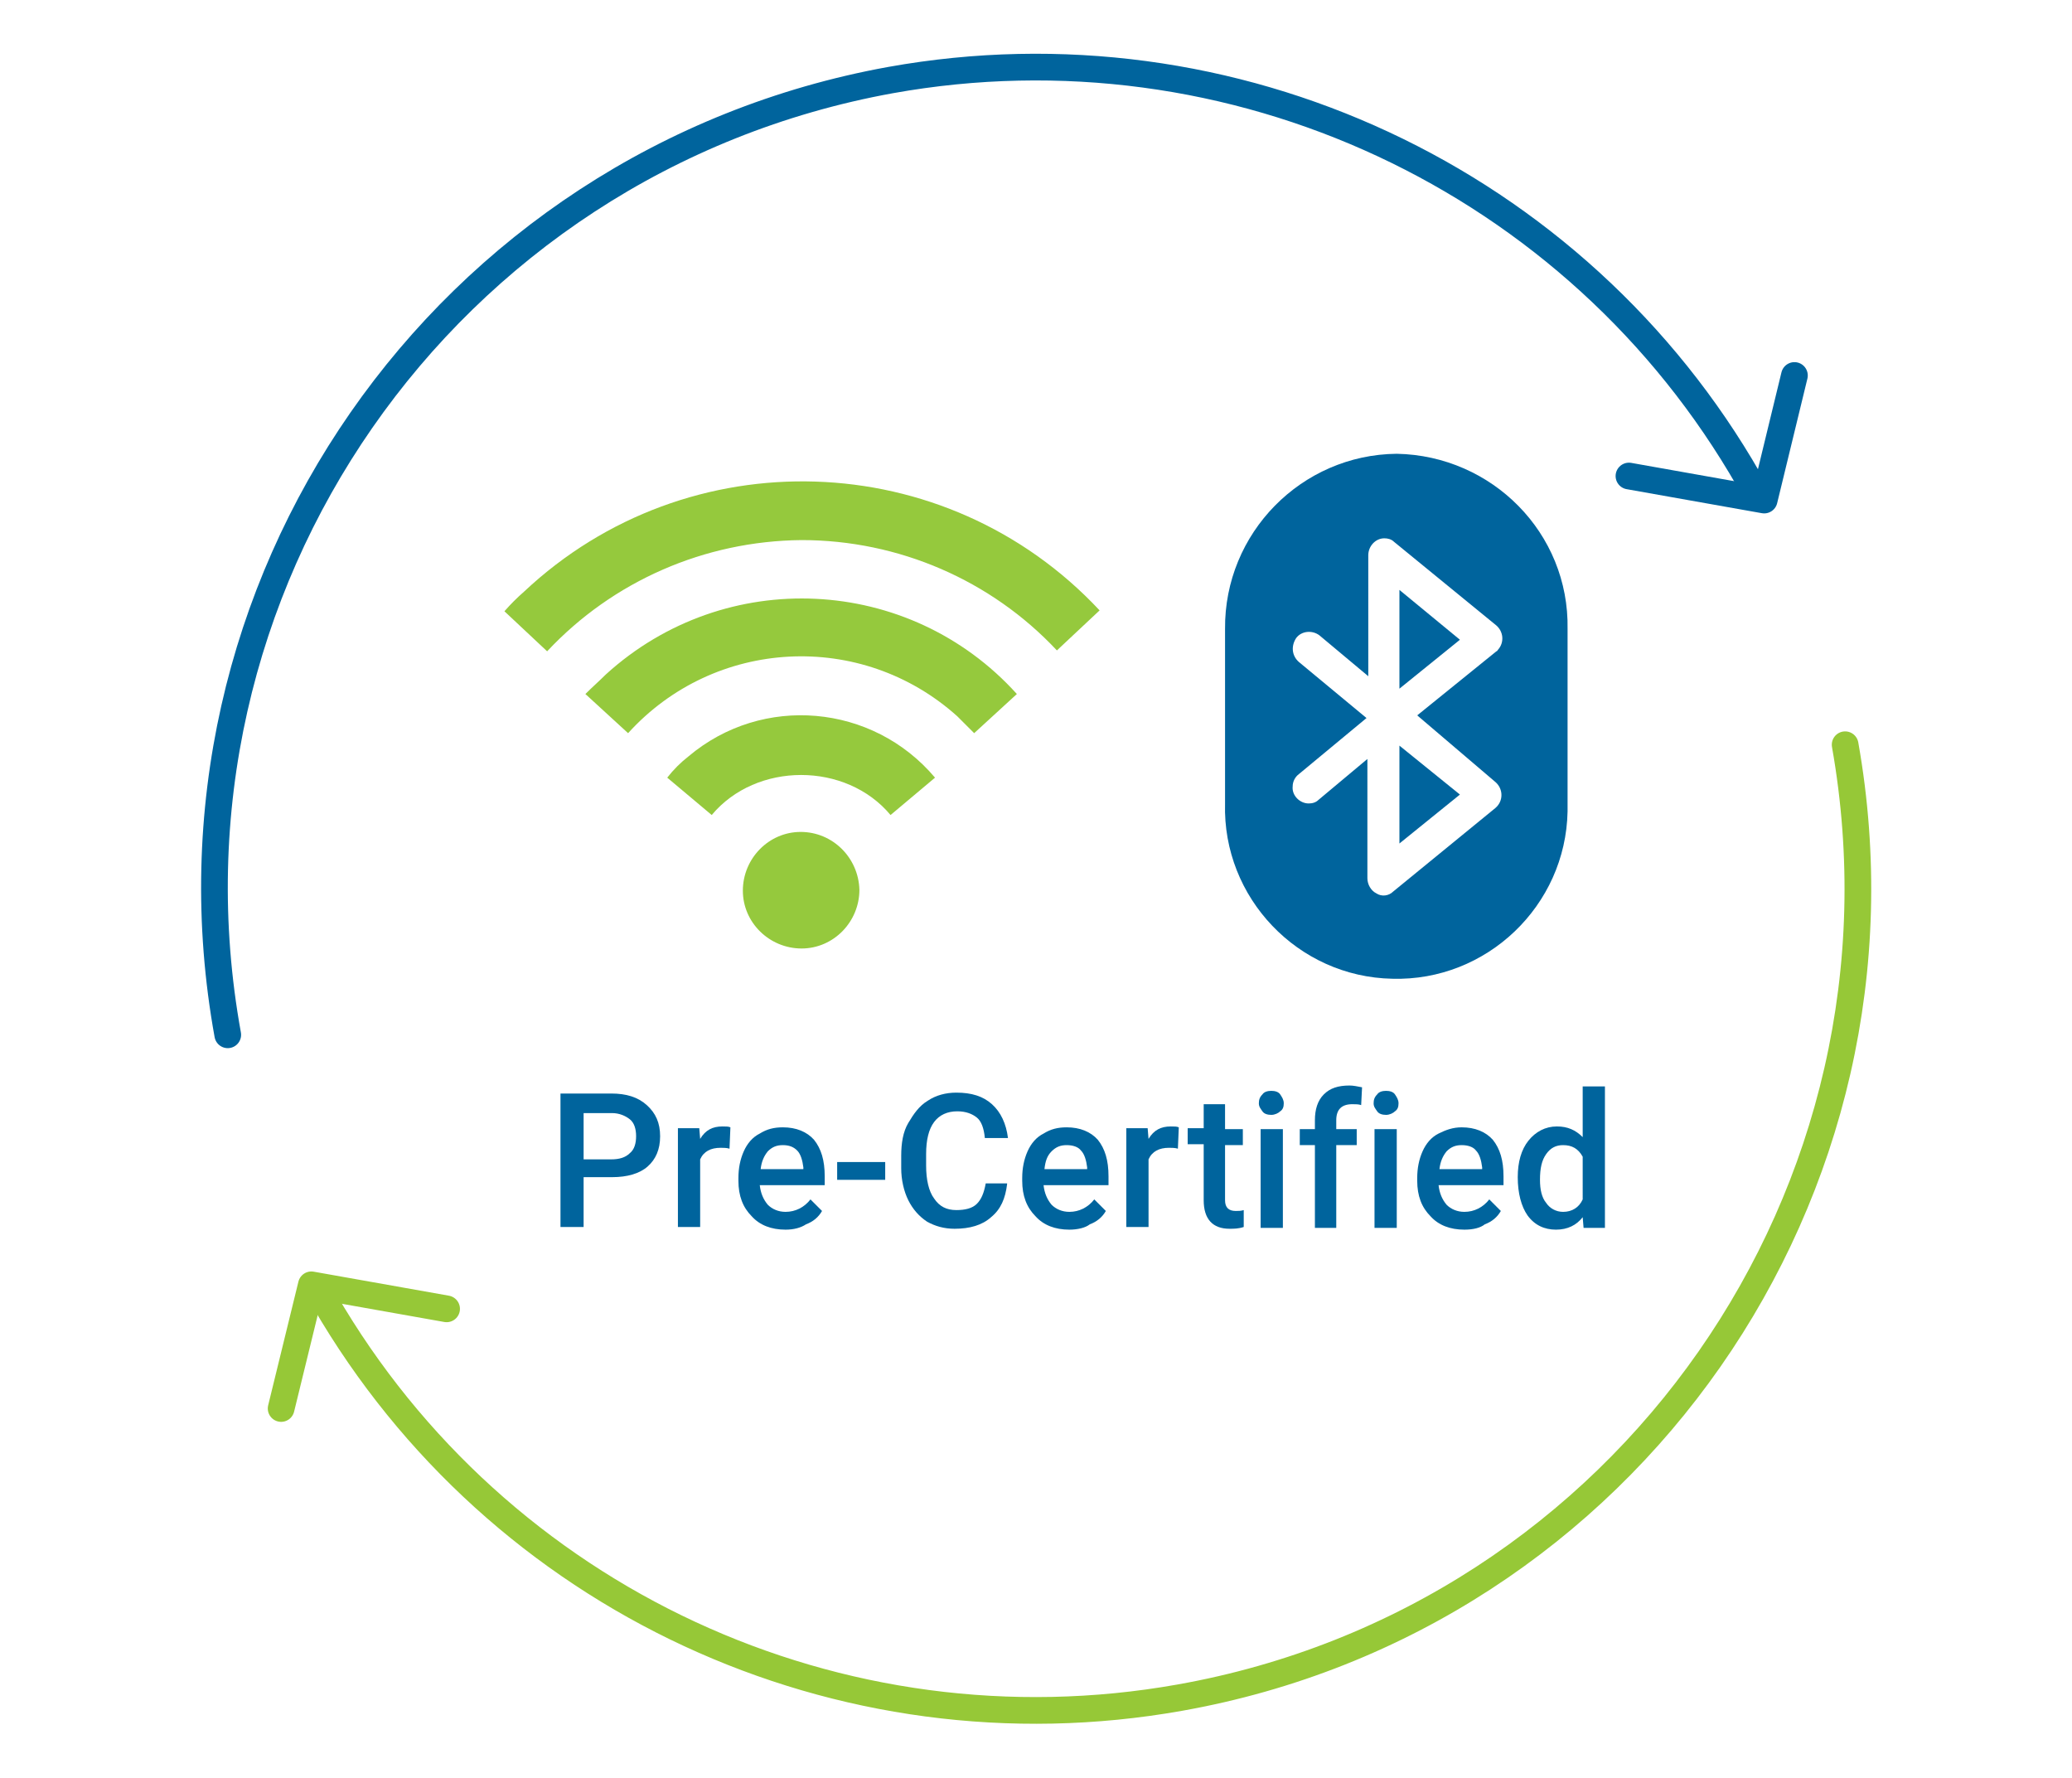 <?xml version="1.0" encoding="utf-8"?>
<!-- Generator: Adobe Illustrator 25.0.0, SVG Export Plug-In . SVG Version: 6.00 Build 0)  -->
<svg version="1.1" id="Layer_1" xmlns="http://www.w3.org/2000/svg" xmlns:xlink="http://www.w3.org/1999/xlink" x="0px" y="0px"
	 viewBox="0 0 232.9 199.8" style="enable-background:new 0 0 232.9 199.8;" xml:space="preserve">
<style type="text/css">
	.st0{fill:none;stroke:#00649D;stroke-width:3;stroke-linecap:round;stroke-linejoin:round;}
	.st1{fill:none;stroke:#96C837;stroke-width:3;stroke-linecap:round;stroke-linejoin:round;}
	.st2{fill:#95C93D;}
	.st3{fill:#00649D;}
</style>
<polyline class="st0" points="201.7,42.2 198.3,56.2 183.1,53.5 "/>
<polyline class="st1" points="31.6,158.3 35,144.4 50.2,147.1 "/>
<path class="st1" d="M207.4,83.7c8.9,50.2-24.6,98.2-74.8,107.1c-38.2,6.8-76.6-11-96.1-44.6"/>
<path class="st0" d="M25.6,116.3C16.5,66.1,49.9,18.1,100.1,9c38.4-6.9,77.1,11.1,96.5,45"/>
<g>
	<path class="st2" d="M96.6,100c0,3.6-2.9,6.6-6.5,6.6c-3.6,0-6.6-2.9-6.6-6.5c0-3.6,2.9-6.6,6.5-6.6l0,0
		C93.6,93.5,96.5,96.4,96.6,100 M75,87.4l5,4.2c5-6,15.1-6,20.1,0l5-4.2c-7-8.3-19.4-9.4-27.7-2.4l0,0C76.5,85.7,75.7,86.5,75,87.4
		 M65.8,78l4.8,4.4c9.7-10.7,26.2-11.6,37-1.9c0,0,0,0,0,0l0.1,0.1l0,0l1.8,1.8l4.8-4.4c-12.1-13.4-32.8-14.4-46.2-2.2l0,0
		C67.4,76.5,66.6,77.2,65.8,78 M56.7,68.7l4.8,4.5c7.4-7.9,17.7-12.4,28.6-12.5c10.9,0,21.3,4.5,28.7,12.4l4.8-4.5
		c-17.3-18.5-46.3-19.4-64.7-2.1c-0.8,0.7-1.5,1.4-2.2,2.2"/>
	<path class="st3" d="M157,51c-10.7,0.1-19.4,8.9-19.3,19.7l0,0v19.6c-0.3,10.6,8.2,19.5,18.8,19.7c10.6,0.3,19.5-8.2,19.7-18.8
		c0-0.3,0-0.6,0-0.9V70.7C176.4,59.9,167.7,51.2,157,51 M168.1,87.9c0.8,0.7,0.9,1.9,0.2,2.7c-0.1,0.1-0.1,0.1-0.2,0.2l-11.5,9.4
		c-0.5,0.5-1.3,0.6-1.9,0.2c-0.6-0.3-1-1-1-1.7V85.3l-5.5,4.6c-0.3,0.3-0.7,0.4-1.1,0.4c-1,0-1.9-0.9-1.8-1.9c0-0.6,0.3-1.1,0.7-1.4
		l7.6-6.3l-7.6-6.3c-0.8-0.7-0.9-1.8-0.3-2.7c0.6-0.8,1.8-0.9,2.6-0.3l0,0l5.5,4.6V62.4c0-1,0.8-1.9,1.8-1.9c0,0,0,0,0,0l0,0
		c0.4,0,0.8,0.1,1.1,0.4l11.5,9.4c0.8,0.7,0.9,1.9,0.2,2.7c-0.1,0.1-0.1,0.2-0.2,0.2l-8.9,7.2L168.1,87.9z"/>
	<polygon class="st3" points="157.3,77.4 164.1,71.9 157.3,66.3 	"/>
	<polygon class="st3" points="157.3,94.8 164.1,89.3 157.3,83.8 	"/>
</g>
<g>
	<path class="st3" d="M65.6,132.4v5.5H63v-15h5.7c1.7,0,3,0.4,4,1.3s1.5,2,1.5,3.5c0,1.5-0.5,2.6-1.4,3.4s-2.3,1.2-4,1.2H65.6z
		 M65.6,130.3h3.1c0.9,0,1.6-0.2,2.1-0.7c0.5-0.4,0.7-1.1,0.7-1.9c0-0.8-0.2-1.5-0.7-1.9s-1.2-0.7-2-0.7h-3.2V130.3z"/>
	<path class="st3" d="M82,129.1c-0.3-0.1-0.7-0.1-1-0.1c-1.1,0-1.9,0.4-2.3,1.3v7.6h-2.5v-11.1h2.4l0.1,1.2c0.6-1,1.4-1.4,2.5-1.4
		c0.4,0,0.7,0,0.9,0.1L82,129.1z"/>
	<path class="st3" d="M88.3,138.2c-1.6,0-2.9-0.5-3.8-1.5c-1-1-1.5-2.3-1.5-4v-0.3c0-1.1,0.2-2.1,0.6-3c0.4-0.9,1-1.6,1.8-2
		c0.8-0.5,1.6-0.7,2.6-0.7c1.5,0,2.7,0.5,3.5,1.4c0.8,1,1.2,2.3,1.2,4.1v1h-7.3c0.1,0.9,0.4,1.6,0.9,2.2c0.5,0.5,1.2,0.8,2,0.8
		c1.1,0,2.1-0.5,2.8-1.4l1.3,1.3c-0.4,0.7-1,1.2-1.8,1.5C90,138,89.2,138.2,88.3,138.2z M88,128.7c-0.7,0-1.2,0.2-1.7,0.7
		c-0.4,0.5-0.7,1.1-0.8,2h4.8v-0.2c-0.1-0.8-0.3-1.5-0.7-1.9C89.2,128.9,88.7,128.7,88,128.7z"/>
	<path class="st3" d="M99.5,132.6h-5.4v-2h5.4V132.6z"/>
	<path class="st3" d="M113.2,133.1c-0.2,1.6-0.7,2.8-1.8,3.7c-1,0.9-2.4,1.3-4.1,1.3c-1.2,0-2.2-0.3-3.1-0.8
		c-0.9-0.6-1.6-1.4-2.1-2.4c-0.5-1-0.8-2.3-0.8-3.6v-1.4c0-1.4,0.2-2.7,0.8-3.7s1.2-1.9,2.2-2.5c0.9-0.6,2-0.9,3.2-0.9
		c1.7,0,3,0.4,4,1.3c1,0.9,1.6,2.2,1.8,3.8h-2.6c-0.1-1.1-0.4-1.9-0.9-2.3s-1.2-0.7-2.2-0.7c-1.1,0-2,0.4-2.6,1.2s-0.9,2-0.9,3.6
		v1.3c0,1.6,0.3,2.9,0.9,3.7c0.6,0.9,1.4,1.3,2.5,1.3c1,0,1.8-0.2,2.3-0.7s0.8-1.2,1-2.3H113.2z"/>
	<path class="st3" d="M120.2,138.2c-1.6,0-2.9-0.5-3.8-1.5c-1-1-1.5-2.3-1.5-4v-0.3c0-1.1,0.2-2.1,0.6-3c0.4-0.9,1-1.6,1.8-2
		c0.8-0.5,1.6-0.7,2.6-0.7c1.5,0,2.7,0.5,3.5,1.4c0.8,1,1.2,2.3,1.2,4.1v1h-7.3c0.1,0.9,0.4,1.6,0.9,2.2c0.5,0.5,1.2,0.8,2,0.8
		c1.1,0,2.1-0.5,2.8-1.4l1.3,1.3c-0.4,0.7-1,1.2-1.8,1.5C122,138,121.1,138.2,120.2,138.2z M119.9,128.7c-0.7,0-1.2,0.2-1.7,0.7
		s-0.7,1.1-0.8,2h4.8v-0.2c-0.1-0.8-0.3-1.5-0.7-1.9C121.2,128.9,120.6,128.7,119.9,128.7z"/>
	<path class="st3" d="M132.4,129.1c-0.3-0.1-0.7-0.1-1-0.1c-1.1,0-1.9,0.4-2.3,1.3v7.6h-2.5v-11.1h2.4l0.1,1.2
		c0.6-1,1.4-1.4,2.5-1.4c0.4,0,0.7,0,0.9,0.1L132.4,129.1z"/>
	<path class="st3" d="M137.7,124.2v2.7h2v1.8h-2v6.2c0,0.4,0.1,0.7,0.3,0.9s0.5,0.3,0.9,0.3c0.3,0,0.6,0,0.9-0.1v1.9
		c-0.6,0.2-1.1,0.2-1.6,0.2c-1.9,0-2.9-1.1-2.9-3.2v-6.3h-1.8v-1.8h1.8v-2.7H137.7z"/>
	<path class="st3" d="M141.5,124c0-0.4,0.1-0.7,0.4-1c0.2-0.3,0.6-0.4,1-0.4s0.8,0.1,1,0.4c0.2,0.3,0.4,0.6,0.4,1
		c0,0.4-0.1,0.7-0.4,0.9c-0.2,0.2-0.6,0.4-1,0.4s-0.8-0.1-1-0.4S141.5,124.4,141.5,124z M144.2,138h-2.5v-11.1h2.5V138z"/>
	<path class="st3" d="M147.8,138v-9.3h-1.7v-1.8h1.7v-1c0-1.2,0.3-2.2,1-2.9c0.7-0.7,1.6-1,2.9-1c0.4,0,0.9,0.1,1.4,0.2l-0.1,2
		c-0.3-0.1-0.6-0.1-1-0.1c-1.2,0-1.8,0.6-1.8,1.8v1h2.3v1.8h-2.3v9.3H147.8z"/>
	<path class="st3" d="M154.4,124c0-0.4,0.1-0.7,0.4-1c0.2-0.3,0.6-0.4,1-0.4s0.8,0.1,1,0.4c0.2,0.3,0.4,0.6,0.4,1
		c0,0.4-0.1,0.7-0.4,0.9c-0.2,0.2-0.6,0.4-1,0.4s-0.8-0.1-1-0.4S154.4,124.4,154.4,124z M157,138h-2.5v-11.1h2.5V138z"/>
	<path class="st3" d="M164.6,138.2c-1.6,0-2.9-0.5-3.8-1.5c-1-1-1.5-2.3-1.5-4v-0.3c0-1.1,0.2-2.1,0.6-3c0.4-0.9,1-1.6,1.8-2
		s1.6-0.7,2.6-0.7c1.5,0,2.7,0.5,3.5,1.4c0.8,1,1.2,2.3,1.2,4.1v1h-7.3c0.1,0.9,0.4,1.6,0.9,2.2c0.5,0.5,1.2,0.8,2,0.8
		c1.1,0,2.1-0.5,2.8-1.4l1.3,1.3c-0.4,0.7-1,1.2-1.8,1.5C166.4,138,165.6,138.2,164.6,138.2z M164.3,128.7c-0.7,0-1.2,0.2-1.7,0.7
		c-0.4,0.5-0.7,1.1-0.8,2h4.8v-0.2c-0.1-0.8-0.3-1.5-0.7-1.9C165.6,128.9,165,128.7,164.3,128.7z"/>
	<path class="st3" d="M170.6,132.3c0-1.7,0.4-3.1,1.2-4.1s1.9-1.6,3.2-1.6c1.2,0,2.1,0.4,2.9,1.2v-5.7h2.5V138H178l-0.1-1.2
		c-0.7,0.9-1.7,1.4-3,1.4c-1.3,0-2.4-0.5-3.2-1.6C171,135.6,170.6,134.1,170.6,132.3z M173.1,132.6c0,1.1,0.2,2,0.7,2.6
		c0.4,0.6,1.1,1,1.9,1c1,0,1.8-0.5,2.2-1.4V130c-0.5-0.9-1.2-1.3-2.2-1.3c-0.8,0-1.4,0.3-1.9,1S173.1,131.3,173.1,132.6z"/>
</g>
</svg>
